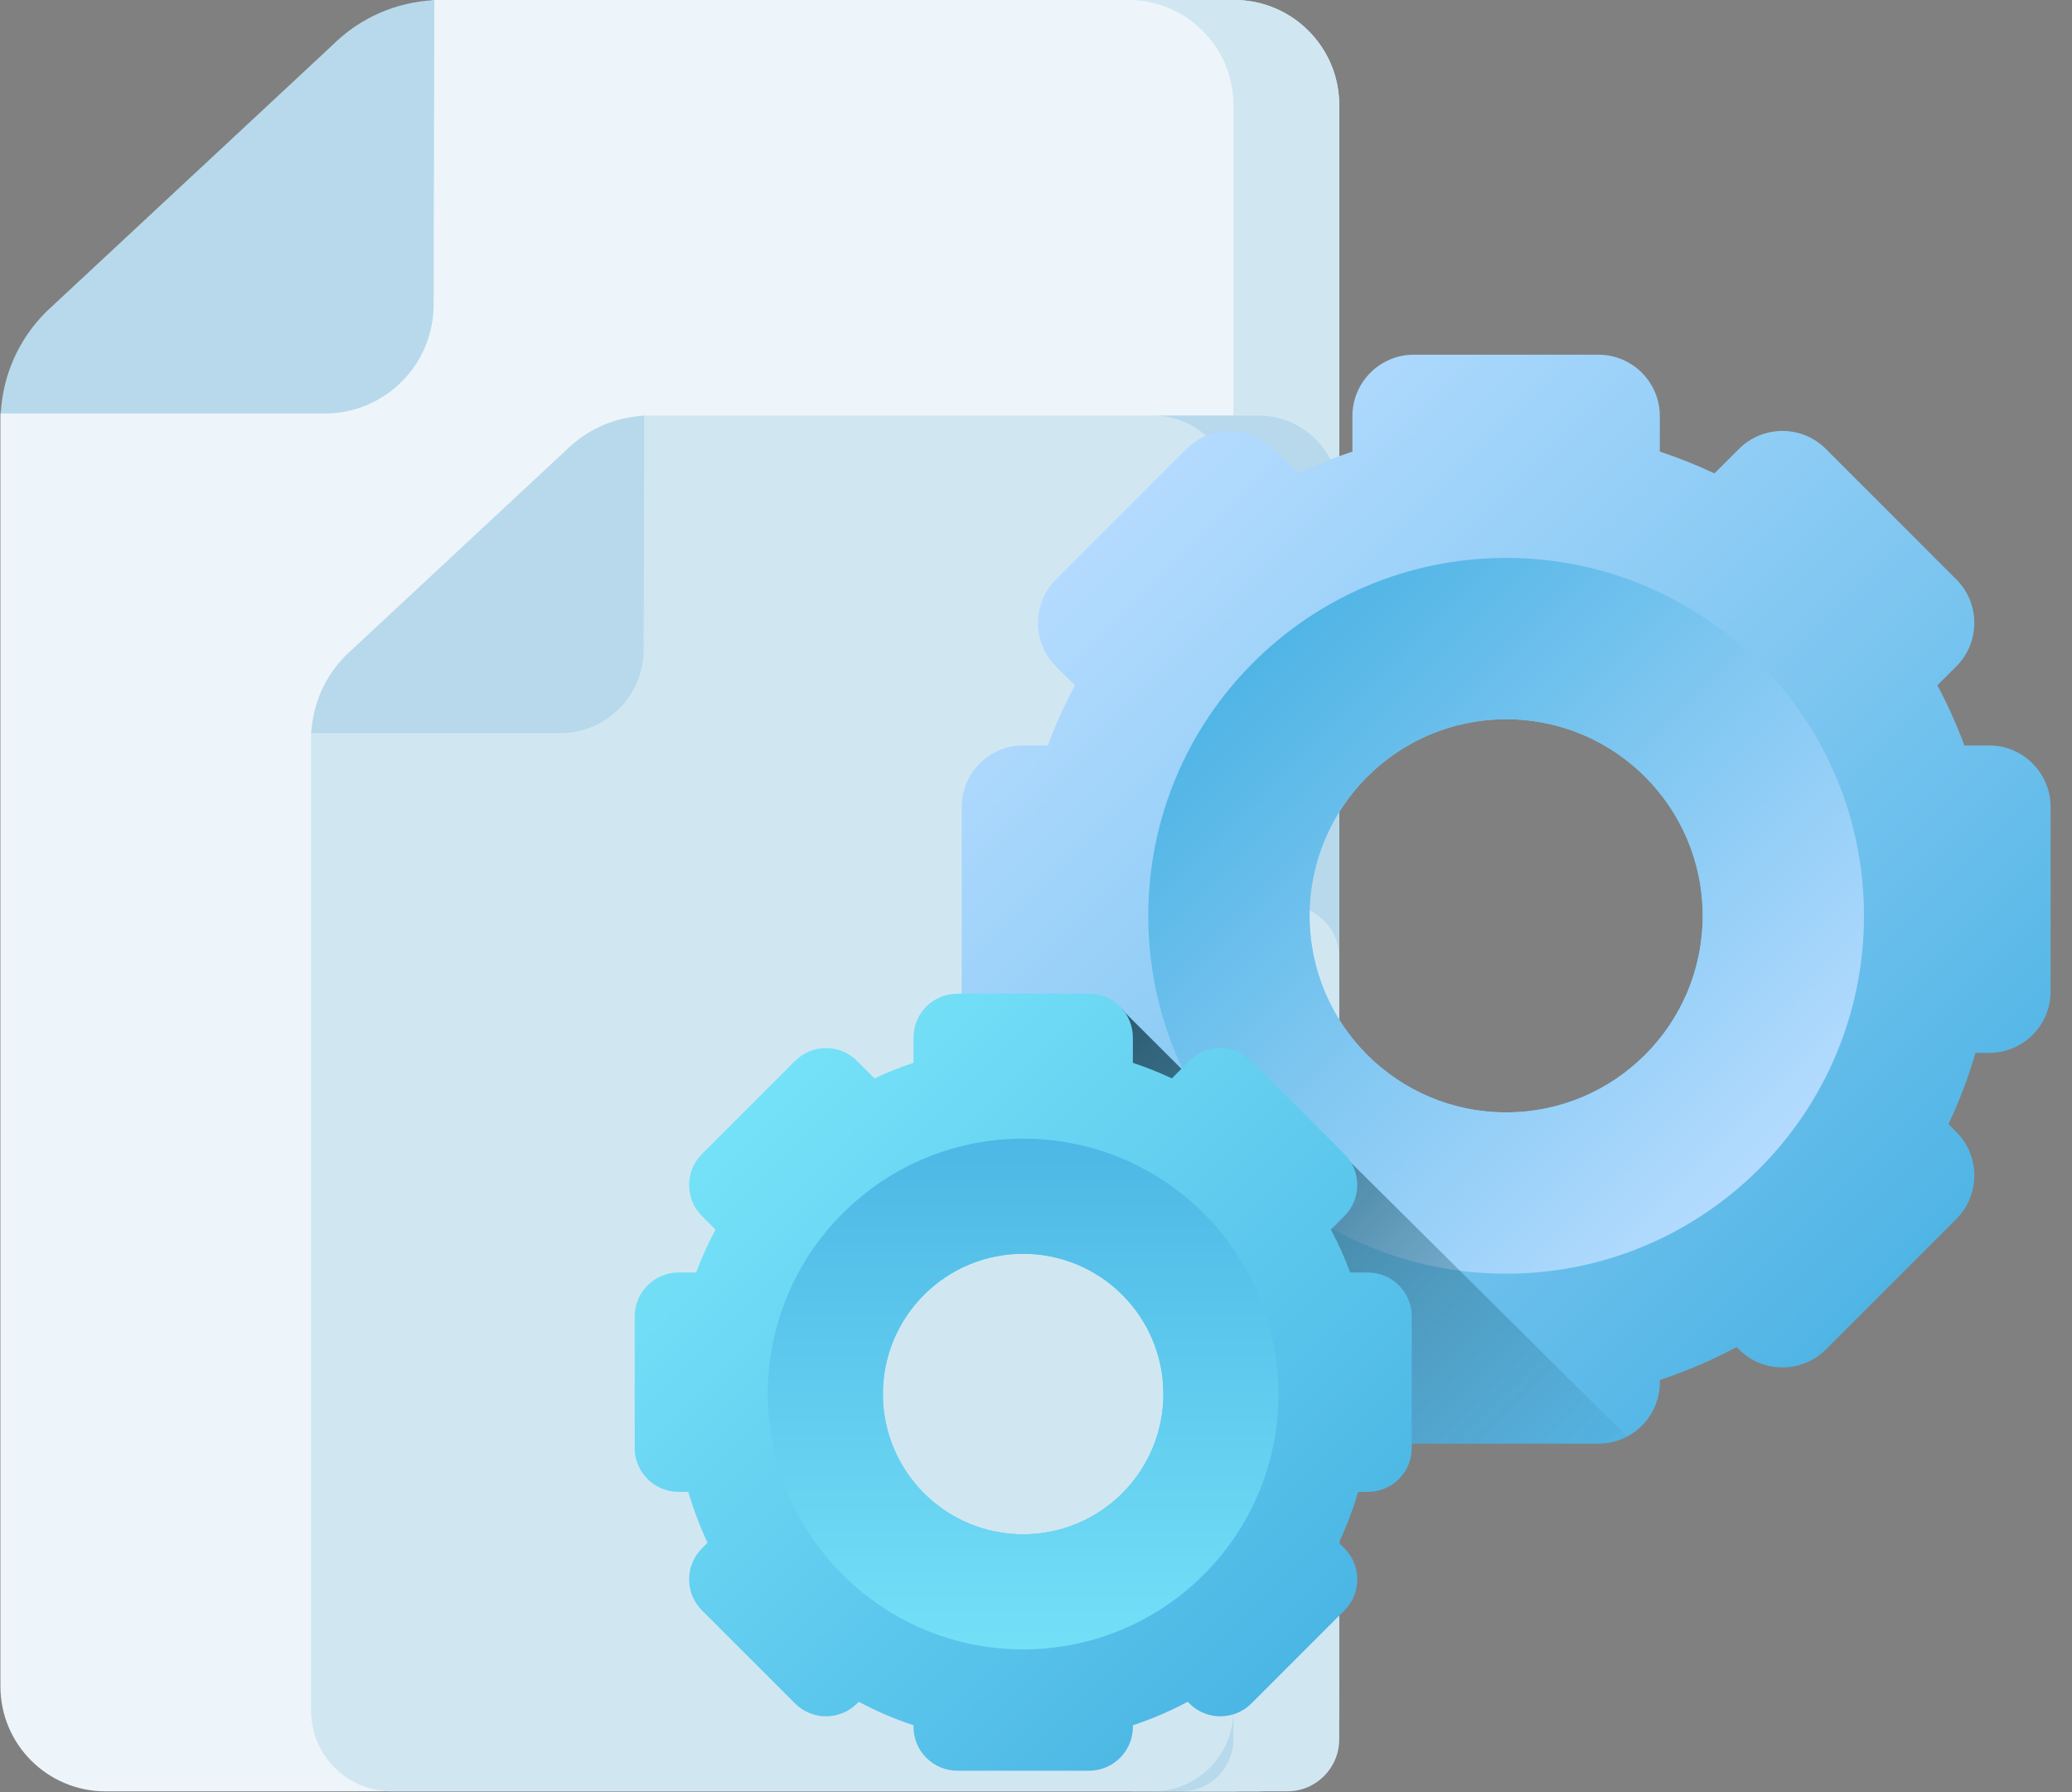 <svg height="96" viewBox="0 0 111 96" width="111" xmlns="http://www.w3.org/2000/svg" xmlns:xlink="http://www.w3.org/1999/xlink"><rect x="0" y="0" width="111" height="96" fill="#808080" stroke="none"/><linearGradient id="a"><stop offset="0" stop-color="#b5dbff"/><stop offset="1" stop-color="#48b2e3"/></linearGradient><linearGradient id="b" x1="14.029%" x2="90.942%" xlink:href="#a" y1="14.03%" y2="90.942%"/><linearGradient id="c" x1="85.972%" x2="9.055%" xlink:href="#a" y1="85.972%" y2="9.056%"/><linearGradient id="d" x1="110.704%" x2="-32.678%" y1="96.606%" y2=".698%"><stop offset="0" stop-color="#07485e" stop-opacity="0"/><stop offset=".333" stop-color="#063f52" stop-opacity=".333"/><stop offset=".936" stop-color="#032632" stop-opacity=".936"/><stop offset="1" stop-color="#03232e"/></linearGradient><linearGradient id="e"><stop offset="0" stop-color="#76e2f8"/><stop offset="1" stop-color="#48b2e3"/></linearGradient><linearGradient id="f" x1="14.029%" x2="90.943%" xlink:href="#e" y1="14.03%" y2="90.943%"/><linearGradient id="g" x1="50%" x2="50%" xlink:href="#e" y1="100.906%" y2="-7.85%"/><g fill="none"><g><path d="m66.124 0h-42.829c-2.213 0-9.696 15.529-9.696 15.529s-13.576 4.47-13.576 6.692v68.116c0 3.098 2.521 5.619 5.619 5.619h60.481c3.098 0 5.619-2.521 5.619-5.619l-1.89-42.044 1.89-21.716v-20.958c0-3.098-2.521-5.619-5.619-5.619z" fill="#edf5fa"/><path d="m66.124 0h-5.669c3.098 0 5.619 2.521 5.619 5.619v84.718c0 3.098-2.521 5.619-5.619 5.619h5.669c3.098 0 5.619-2.521 5.619-5.619v-84.718c0-3.098-2.521-5.619-5.619-5.619z" fill="#d0e7f2"/><path d="m17.81 2.418-15.313 14.263-.036.035c-1.465 1.465-2.312 3.382-2.42 5.435h17.389c3.199-.015 5.798-2.622 5.798-5.825l.04-16.317c-2.061.099-3.985.945-5.457 2.408z" fill="#b7d9eb"/><path d="m67.428 22.262h-32.98c-1.7 0-7.359 11.926-7.359 11.926s-10.426 3.345-10.426 5.052v52.401c0 2.38 1.936 4.315 4.315 4.315h46.45c2.379 0 4.315-1.936 4.315-4.315l-1.89-48.646 1.89-16.418c0-2.379-1.936-4.315-4.315-4.315z" fill="#d0e7f2"/><path d="m67.428 22.262h-5.669c2.379 0 4.315 1.936 4.315 4.315v65.064c0 2.38-1.936 4.315-4.315 4.315h5.669c2.379 0 4.315-1.936 4.315-4.315v-65.064c0-2.38-1.936-4.315-4.315-4.315z" fill="#b7d9eb"/><path d="m30.322 24.119-11.76 10.954-.028.027c-1.125 1.125-1.776 2.597-1.859 4.174h13.354c2.457-.012 4.453-2.014 4.453-4.474l.031-12.531c-1.583.076-3.06.725-4.191 1.85z" fill="#b7d9eb"/><path d="m68.965 48.505h-5.669c1.532 0 2.779 1.246 2.779 2.779v41.894c0 1.532-1.246 2.779-2.779 2.779h5.669c1.532 0 2.779-1.246 2.779-2.779v-41.894c0-1.532-1.246-2.779-2.779-2.779z" fill="#d0e7f2"/></g><g transform="translate(34 19)"><g transform="translate(17.401)"><path d="m55.157 20.932h-1.321c-.413-1.111-.897-2.187-1.45-3.221l1.016-1.016c1.286-1.286 1.286-3.372 0-4.658l-6.988-6.988c-1.286-1.286-3.372-1.286-4.658 0l-1.31 1.31c-.946-.446-1.923-.835-2.927-1.168v-1.898c0-1.819-1.475-3.294-3.294-3.294h-9.882c-1.819 0-3.294 1.475-3.294 3.294v1.898c-1.003.332-1.981.721-2.927 1.168l-1.31-1.31c-1.286-1.286-3.372-1.286-4.658 0l-6.988 6.988c-1.286 1.286-1.286 3.372 0 4.658l1.016 1.016c-.554 1.034-1.037 2.11-1.45 3.221h-1.321c-1.819 0-3.294 1.475-3.294 3.294v9.882c0 1.819 1.475 3.294 3.294 3.294h.73c.385 1.318.868 2.594 1.446 3.817l-.42.42c-1.286 1.286-1.286 3.372 0 4.658l6.988 6.988c1.286 1.286 3.372 1.286 4.658 0l.126-.126c1.308.7 2.683 1.291 4.111 1.764v.117c0 1.819 1.475 3.294 3.294 3.294h9.882c1.819 0 3.294-1.475 3.294-3.294v-.117c1.428-.473 2.804-1.063 4.111-1.764l.126.126c1.286 1.286 3.372 1.286 4.658 0l6.988-6.988c1.286-1.286 1.286-3.372 0-4.658l-.42-.42c.577-1.223 1.061-2.499 1.446-3.817h.73c1.819 0 3.294-1.475 3.294-3.294v-9.882c-.001-1.819-1.475-3.294-3.294-3.294zm-25.873 19.654c-5.816 0-10.529-4.713-10.529-10.529s4.713-10.529 10.529-10.529 10.529 4.714 10.529 10.529c0 5.815-4.714 10.529-10.529 10.529z" fill="url(#b)"/><path d="m29.284 49.228c10.589 0 19.171-8.582 19.171-19.171s-8.582-19.171-19.171-19.171-19.171 8.582-19.171 19.171 8.582 19.171 19.171 19.171zm0-29.7c5.816 0 10.529 4.713 10.529 10.529s-4.713 10.529-10.529 10.529-10.529-4.714-10.529-10.529c0-5.815 4.713-10.529 10.529-10.529z" fill="url(#c)"/></g><path d="m41.744 58.334h9.882c.554 0 1.076-.138 1.534-.379l-20.125-19.976c-.918-.918-2.257-.918-3.175 0l-.422.422-3.162-3.153c-.424-.616-1.133-.724-1.938-.724 0 0-6.8-.039-6.781.086.242 1.58 1.607 2.791 3.255 2.791h.73c.385 1.318.868 2.594 1.446 3.817l-.42.42c-1.286 1.286-1.286 3.372 0 4.658l6.988 6.988c1.286 1.286 3.372 1.286 4.658 0l.126-.126c1.308.7 2.683 1.291 4.111 1.764v.117c-0 1.819 1.475 3.294 3.294 3.294z" fill="url(#d)"/><g transform="translate(0 34.208)"><path d="m39.274 14.956h-.942c-.295-.793-.64-1.561-1.035-2.298l.725-.725c.918-.918.918-2.406 0-3.324l-4.986-4.986c-.918-.918-2.406-.918-3.324 0l-.935.935c-.675-.318-1.372-.596-2.088-.833v-1.354c0-1.298-1.052-2.35-2.35-2.35h-7.052c-1.298 0-2.35 1.052-2.35 2.35v1.354c-.716.237-1.414.515-2.088.833l-.935-.935c-.918-.918-2.406-.918-3.324 0l-4.986 4.986c-.918.918-.918 2.406 0 3.324l.725.725c-.395.738-.74 1.506-1.035 2.298h-.942c-1.298 0-2.35 1.052-2.35 2.35v7.052c0 1.298 1.052 2.35 2.35 2.35h.521c.274.94.62 1.851 1.032 2.724l-.3.3c-.918.918-.918 2.406 0 3.324l4.986 4.986c.918.918 2.406.918 3.324 0l.09-.09c.933.5 1.914.921 2.934 1.259v.084c0 1.298 1.052 2.35 2.35 2.35h7.052c1.298 0 2.35-1.052 2.35-2.35v-.084c1.019-.338 2.001-.759 2.934-1.259l.09.09c.918.918 2.406.918 3.324 0l4.986-4.986c.918-.918.918-2.406 0-3.324l-.3-.3c.412-.873.757-1.783 1.032-2.724h.521c1.298 0 2.35-1.052 2.35-2.35v-7.052c0-1.298-1.052-2.35-2.351-2.35zm-18.462 14.025c-4.15 0-7.513-3.363-7.513-7.513 0-4.15 3.363-7.513 7.513-7.513s7.513 3.363 7.513 7.513-3.363 7.513-7.513 7.513z" fill="url(#f)"/><path d="m30.485 11.794c-5.343-5.343-14.003-5.343-19.346 0-5.343 5.343-5.343 14.003 0 19.346s14.003 5.343 19.346 0c5.343-5.343 5.343-14.003 0-19.346zm-14.986 14.986c-2.934-2.934-2.934-7.691 0-10.625 2.934-2.934 7.691-2.934 10.625 0 2.934 2.934 2.934 7.691 0 10.625-2.934 2.934-7.691 2.934-10.625 0z" fill="url(#g)"/></g></g></g></svg>